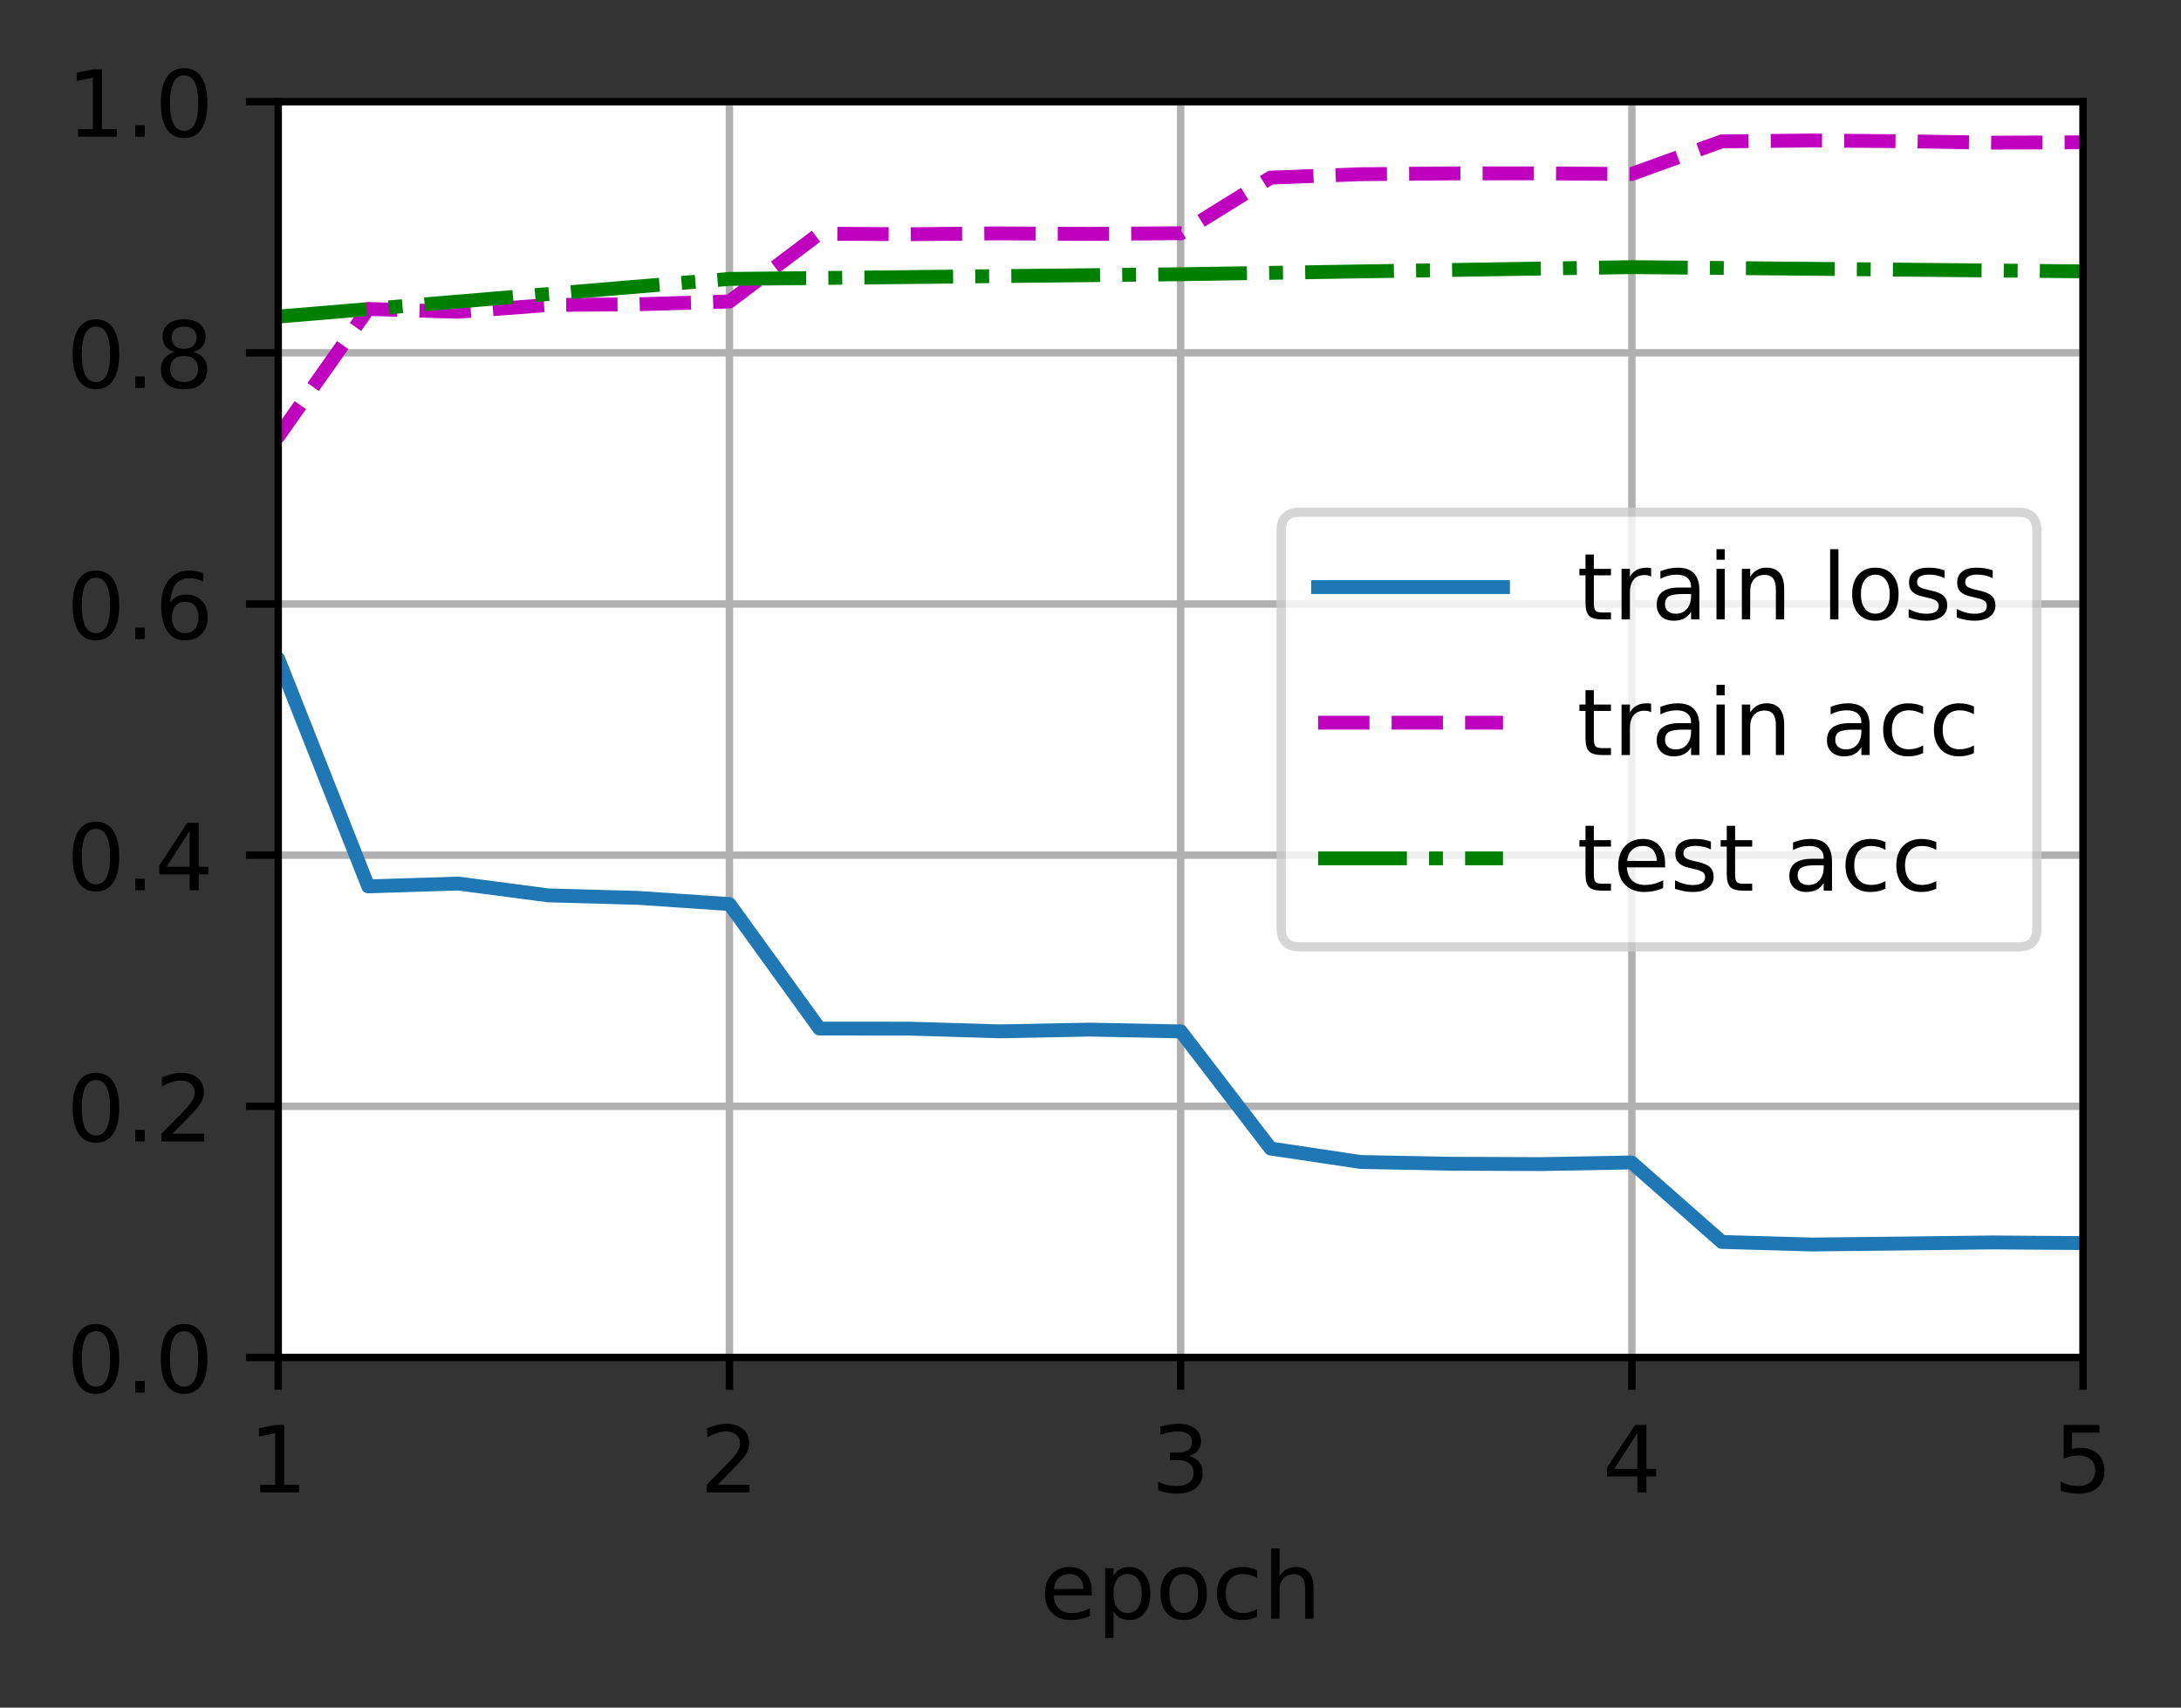 <?xml version="1.0" encoding="UTF-8"?>
<svg xmlns="http://www.w3.org/2000/svg" xmlns:xlink="http://www.w3.org/1999/xlink" width="295pt" height="231pt" viewBox="0 0 295 231" version="1.1">
<rect x="0" y="0" width="295" height="231" fill="#333333" stroke="none"/>
<defs>
<clipPath id="clip1">
  <path d="M 37.629 13.75 L 39 13.75 L 39 183.625 L 37.629 183.625 Z M 37.629 13.75 "/>
</clipPath>
<clipPath id="clip2">
  <path d="M 97 13.75 L 100 13.75 L 100 183.625 L 97 183.625 Z M 97 13.75 "/>
</clipPath>
<clipPath id="clip3">
  <path d="M 158 13.75 L 161 13.75 L 161 183.625 L 158 183.625 Z M 158 13.75 "/>
</clipPath>
<clipPath id="clip4">
  <path d="M 220 13.75 L 222 13.75 L 222 183.625 L 220 183.625 Z M 220 13.75 "/>
</clipPath>
<clipPath id="clip5">
  <path d="M 281 13.75 L 281.754 13.75 L 281.754 183.625 L 281 183.625 Z M 281 13.75 "/>
</clipPath>
<clipPath id="clip6">
  <path d="M 37.629 182 L 281.754 182 L 281.754 183.625 L 37.629 183.625 Z M 37.629 182 "/>
</clipPath>
<clipPath id="clip7">
  <path d="M 37.629 148 L 281.754 148 L 281.754 151 L 37.629 151 Z M 37.629 148 "/>
</clipPath>
<clipPath id="clip8">
  <path d="M 37.629 114 L 281.754 114 L 281.754 117 L 37.629 117 Z M 37.629 114 "/>
</clipPath>
<clipPath id="clip9">
  <path d="M 37.629 80 L 281.754 80 L 281.754 83 L 37.629 83 Z M 37.629 80 "/>
</clipPath>
<clipPath id="clip10">
  <path d="M 37.629 47 L 281.754 47 L 281.754 49 L 37.629 49 Z M 37.629 47 "/>
</clipPath>
<clipPath id="clip11">
  <path d="M 37.629 13.75 L 281.754 13.75 L 281.754 15 L 37.629 15 Z M 37.629 13.75 "/>
</clipPath>
<clipPath id="clip12">
  <path d="M 37.629 60 L 281.754 60 L 281.754 170 L 37.629 170 Z M 37.629 60 "/>
</clipPath>
<clipPath id="clip13">
  <path d="M 37.629 18 L 281.754 18 L 281.754 74 L 37.629 74 Z M 37.629 18 "/>
</clipPath>
<clipPath id="clip14">
  <path d="M 37.629 35 L 281.754 35 L 281.754 44 L 37.629 44 Z M 37.629 35 "/>
</clipPath>
<filter id="alpha" filterUnits="objectBoundingBox" x="0%" y="0%" width="100%" height="100%">
  <feColorMatrix type="matrix" in="SourceGraphic" values="0 0 0 0 1 0 0 0 0 1 0 0 0 0 1 0 0 0 1 0"/>
</filter>
<mask id="mask0">
  <g filter="url(#alpha)">
<rect x="0" y="0" width="295" height="231" style="fill:rgb(0%,0%,0%);fill-opacity:0.8;stroke:none;"/>
  </g>
</mask>
<clipPath id="clip15">
  <rect width="295" height="231"/>
</clipPath>
<g id="surface6" clip-path="url(#clip15)">
<path style="fill-rule:nonzero;fill:rgb(100%,100%,100%);fill-opacity:1;stroke-width:1;stroke-linecap:butt;stroke-linejoin:miter;stroke:rgb(80%,80%,80%);stroke-opacity:1;stroke-miterlimit:4;" d="M 140.634 102.466 L 218.403 102.466 C 219.738 102.466 220.403 101.8 220.403 100.466 L 220.403 57.431 C 220.403 56.1 219.738 55.431 218.403 55.431 L 140.634 55.431 C 139.3 55.431 138.634 56.1 138.634 57.431 L 138.634 100.466 C 138.634 101.8 139.3 102.466 140.634 102.466 Z M 140.634 102.466 " transform="matrix(1.25,0,0,1.25,0,0)"/>
</g>
</defs>
<g id="surface1">
<path style=" stroke:none;fill-rule:nonzero;fill:rgb(100%,100%,100%);fill-opacity:1;" d="M 37.629 183.625 L 281.754 183.625 L 281.754 13.75 L 37.629 13.75 Z M 37.629 183.625 "/>
<g clip-path="url(#clip1)" clip-rule="nonzero">
<path style="fill:none;stroke-width:0.8;stroke-linecap:square;stroke-linejoin:round;stroke:rgb(69.02%,69.02%,69.02%);stroke-opacity:1;stroke-miterlimit:4;" d="M 30.103 146.9 L 30.103 11 " transform="matrix(1.25,0,0,1.25,0,0)"/>
</g>
<path style="fill:none;stroke-width:0.8;stroke-linecap:butt;stroke-linejoin:round;stroke:rgb(0%,0%,0%);stroke-opacity:1;stroke-miterlimit:4;" d="M 0 0.001 L 0 3.501 " transform="matrix(1.25,0,0,1.25,37.629,183.624)"/>
<path style=" stroke:none;fill-rule:nonzero;fill:rgb(0%,0%,0%);fill-opacity:1;" d="M 35.203 200.836 L 37.219 200.836 L 37.219 193.883 L 35.023 194.32 L 35.023 193.199 L 37.203 192.758 L 38.438 192.758 L 38.438 200.836 L 40.453 200.836 L 40.453 201.871 L 35.203 201.871 Z M 35.203 200.836 "/>
<g clip-path="url(#clip2)" clip-rule="nonzero">
<path style="fill:none;stroke-width:0.8;stroke-linecap:square;stroke-linejoin:round;stroke:rgb(69.02%,69.02%,69.02%);stroke-opacity:1;stroke-miterlimit:4;" d="M 78.928 146.9 L 78.928 11 " transform="matrix(1.25,0,0,1.25,0,0)"/>
</g>
<path style="fill:none;stroke-width:0.8;stroke-linecap:butt;stroke-linejoin:round;stroke:rgb(0%,0%,0%);stroke-opacity:1;stroke-miterlimit:4;" d="M 0 0.001 L 0 3.501 " transform="matrix(1.25,0,0,1.25,98.66,183.624)"/>
<path style=" stroke:none;fill-rule:nonzero;fill:rgb(0%,0%,0%);fill-opacity:1;" d="M 97.082 200.836 L 101.383 200.836 L 101.383 201.871 L 95.602 201.871 L 95.602 200.836 C 96.066 200.352 96.703 199.699 97.512 198.887 C 98.32 198.07 98.828 197.543 99.035 197.305 C 99.43 196.863 99.703 196.488 99.859 196.18 C 100.02 195.875 100.098 195.57 100.098 195.273 C 100.098 194.789 99.93 194.395 99.586 194.09 C 99.25 193.785 98.805 193.633 98.258 193.633 C 97.875 193.633 97.465 193.699 97.035 193.832 C 96.605 193.969 96.148 194.172 95.66 194.445 L 95.66 193.199 C 96.156 193 96.621 192.848 97.051 192.746 C 97.484 192.645 97.879 192.594 98.234 192.594 C 99.18 192.594 99.934 192.832 100.492 193.305 C 101.055 193.773 101.336 194.406 101.336 195.195 C 101.336 195.57 101.266 195.926 101.125 196.262 C 100.984 196.594 100.73 196.992 100.359 197.445 C 100.258 197.566 99.934 197.906 99.391 198.469 C 98.844 199.035 98.074 199.82 97.082 200.836 Z M 97.082 200.836 "/>
<g clip-path="url(#clip3)" clip-rule="nonzero">
<path style="fill:none;stroke-width:0.8;stroke-linecap:square;stroke-linejoin:round;stroke:rgb(69.02%,69.02%,69.02%);stroke-opacity:1;stroke-miterlimit:4;" d="M 127.753 146.9 L 127.753 11 " transform="matrix(1.25,0,0,1.25,0,0)"/>
</g>
<path style="fill:none;stroke-width:0.8;stroke-linecap:butt;stroke-linejoin:round;stroke:rgb(0%,0%,0%);stroke-opacity:1;stroke-miterlimit:4;" d="M 0 0.001 L 0 3.501 " transform="matrix(1.25,0,0,1.25,159.691,183.624)"/>
<path style=" stroke:none;fill-rule:nonzero;fill:rgb(0%,0%,0%);fill-opacity:1;" d="M 160.789 196.957 C 161.375 197.086 161.836 197.348 162.168 197.746 C 162.5 198.145 162.664 198.637 162.664 199.223 C 162.664 200.121 162.355 200.816 161.738 201.312 C 161.121 201.805 160.242 202.051 159.102 202.051 C 158.719 202.051 158.328 202.012 157.922 201.938 C 157.516 201.859 157.098 201.746 156.668 201.598 L 156.668 200.406 C 157.008 200.605 157.383 200.758 157.789 200.859 C 158.195 200.961 158.621 201.012 159.066 201.012 C 159.84 201.012 160.426 200.859 160.832 200.555 C 161.238 200.25 161.438 199.805 161.438 199.223 C 161.438 198.688 161.25 198.266 160.875 197.965 C 160.5 197.66 159.977 197.508 159.305 197.508 L 158.242 197.508 L 158.242 196.496 L 159.352 196.496 C 159.961 196.496 160.422 196.375 160.742 196.133 C 161.066 195.891 161.227 195.539 161.227 195.086 C 161.227 194.617 161.062 194.258 160.727 194.008 C 160.398 193.758 159.922 193.633 159.305 193.633 C 158.965 193.633 158.602 193.668 158.219 193.742 C 157.828 193.816 157.406 193.93 156.941 194.082 L 156.941 192.984 C 157.41 192.855 157.848 192.758 158.258 192.691 C 158.668 192.629 159.051 192.594 159.414 192.594 C 160.352 192.594 161.09 192.809 161.633 193.234 C 162.18 193.656 162.453 194.23 162.453 194.957 C 162.453 195.461 162.309 195.887 162.02 196.234 C 161.73 196.582 161.32 196.824 160.789 196.957 Z M 160.789 196.957 "/>
<g clip-path="url(#clip4)" clip-rule="nonzero">
<path style="fill:none;stroke-width:0.8;stroke-linecap:square;stroke-linejoin:round;stroke:rgb(69.02%,69.02%,69.02%);stroke-opacity:1;stroke-miterlimit:4;" d="M 176.578 146.9 L 176.578 11 " transform="matrix(1.25,0,0,1.25,0,0)"/>
</g>
<path style="fill:none;stroke-width:0.8;stroke-linecap:butt;stroke-linejoin:round;stroke:rgb(0%,0%,0%);stroke-opacity:1;stroke-miterlimit:4;" d="M 0 0.001 L 0 3.501 " transform="matrix(1.25,0,0,1.25,220.723,183.624)"/>
<path style=" stroke:none;fill-rule:nonzero;fill:rgb(0%,0%,0%);fill-opacity:1;" d="M 221.469 193.832 L 218.359 198.699 L 221.469 198.699 Z M 221.148 192.758 L 222.695 192.758 L 222.695 198.699 L 224 198.699 L 224 199.723 L 222.695 199.723 L 222.695 201.871 L 221.469 201.871 L 221.469 199.723 L 217.359 199.723 L 217.359 198.535 Z M 221.148 192.758 "/>
<g clip-path="url(#clip5)" clip-rule="nonzero">
<path style="fill:none;stroke-width:0.8;stroke-linecap:square;stroke-linejoin:round;stroke:rgb(69.02%,69.02%,69.02%);stroke-opacity:1;stroke-miterlimit:4;" d="M 225.403 146.9 L 225.403 11 " transform="matrix(1.25,0,0,1.25,0,0)"/>
</g>
<path style="fill:none;stroke-width:0.8;stroke-linecap:butt;stroke-linejoin:round;stroke:rgb(0%,0%,0%);stroke-opacity:1;stroke-miterlimit:4;" d="M 0 0.001 L 0 3.501 " transform="matrix(1.25,0,0,1.25,281.754,183.624)"/>
<path style=" stroke:none;fill-rule:nonzero;fill:rgb(0%,0%,0%);fill-opacity:1;" d="M 279.125 192.758 L 283.969 192.758 L 283.969 193.797 L 280.258 193.797 L 280.258 196.031 C 280.434 195.969 280.613 195.922 280.789 195.895 C 280.969 195.863 281.148 195.848 281.328 195.848 C 282.348 195.848 283.152 196.129 283.746 196.684 C 284.34 197.242 284.641 197.996 284.641 198.949 C 284.641 199.93 284.332 200.691 283.723 201.234 C 283.113 201.777 282.25 202.051 281.141 202.051 C 280.758 202.051 280.367 202.016 279.969 201.953 C 279.574 201.887 279.164 201.789 278.742 201.66 L 278.742 200.418 C 279.109 200.617 279.484 200.766 279.875 200.863 C 280.266 200.961 280.68 201.012 281.117 201.012 C 281.82 201.012 282.375 200.824 282.789 200.457 C 283.199 200.086 283.406 199.582 283.406 198.949 C 283.406 198.312 283.199 197.812 282.789 197.441 C 282.375 197.07 281.82 196.887 281.117 196.887 C 280.785 196.887 280.457 196.922 280.129 196.996 C 279.801 197.066 279.469 197.184 279.125 197.336 Z M 279.125 192.758 "/>
<path style=" stroke:none;fill-rule:nonzero;fill:rgb(0%,0%,0%);fill-opacity:1;" d="M 147.68 215.27 L 147.68 215.82 L 142.516 215.82 C 142.566 216.594 142.801 217.184 143.219 217.586 C 143.633 217.992 144.215 218.195 144.961 218.195 C 145.391 218.195 145.809 218.141 146.211 218.035 C 146.617 217.93 147.02 217.773 147.422 217.559 L 147.422 218.621 C 147.016 218.793 146.602 218.922 146.18 219.012 C 145.758 219.102 145.328 219.148 144.891 219.148 C 143.801 219.148 142.938 218.832 142.301 218.195 C 141.664 217.562 141.344 216.703 141.344 215.617 C 141.344 214.5 141.648 213.613 142.25 212.957 C 142.855 212.297 143.672 211.969 144.695 211.969 C 145.617 211.969 146.344 212.266 146.879 212.859 C 147.414 213.449 147.68 214.254 147.68 215.27 Z M 146.559 214.941 C 146.551 214.328 146.379 213.836 146.043 213.473 C 145.707 213.105 145.262 212.922 144.711 212.922 C 144.082 212.922 143.582 213.098 143.203 213.453 C 142.828 213.805 142.613 214.305 142.555 214.949 Z M 146.559 214.941 "/>
<path style=" stroke:none;fill-rule:nonzero;fill:rgb(0%,0%,0%);fill-opacity:1;" d="M 150.609 217.945 L 150.609 221.57 L 149.48 221.57 L 149.48 212.133 L 150.609 212.133 L 150.609 213.172 C 150.848 212.766 151.145 212.465 151.504 212.266 C 151.867 212.07 152.297 211.969 152.797 211.969 C 153.625 211.969 154.301 212.301 154.82 212.957 C 155.34 213.617 155.598 214.484 155.598 215.559 C 155.598 216.633 155.34 217.5 154.82 218.16 C 154.301 218.816 153.625 219.148 152.797 219.148 C 152.297 219.148 151.867 219.047 151.504 218.852 C 151.145 218.652 150.848 218.352 150.609 217.945 Z M 154.434 215.559 C 154.434 214.73 154.262 214.086 153.922 213.613 C 153.582 213.145 153.117 212.91 152.523 212.91 C 151.926 212.91 151.461 213.145 151.121 213.613 C 150.781 214.086 150.609 214.73 150.609 215.559 C 150.609 216.383 150.781 217.031 151.121 217.5 C 151.461 217.973 151.926 218.207 152.523 218.207 C 153.117 218.207 153.582 217.973 153.922 217.5 C 154.262 217.031 154.434 216.383 154.434 215.559 Z M 154.434 215.559 "/>
<path style=" stroke:none;fill-rule:nonzero;fill:rgb(0%,0%,0%);fill-opacity:1;" d="M 160.109 212.922 C 159.508 212.922 159.031 213.156 158.68 213.625 C 158.328 214.098 158.156 214.738 158.156 215.559 C 158.156 216.375 158.328 217.02 158.676 217.488 C 159.023 217.961 159.5 218.195 160.109 218.195 C 160.707 218.195 161.18 217.957 161.531 217.488 C 161.879 217.016 162.055 216.371 162.055 215.559 C 162.055 214.746 161.879 214.105 161.531 213.633 C 161.18 213.156 160.707 212.922 160.109 212.922 Z M 160.109 211.969 C 161.086 211.969 161.852 212.289 162.406 212.922 C 162.969 213.559 163.246 214.434 163.246 215.559 C 163.246 216.676 162.969 217.555 162.406 218.191 C 161.852 218.828 161.086 219.148 160.109 219.148 C 159.125 219.148 158.359 218.828 157.805 218.191 C 157.25 217.555 156.969 216.676 156.969 215.559 C 156.969 214.434 157.25 213.559 157.805 212.922 C 158.359 212.289 159.125 211.969 160.109 211.969 Z M 160.109 211.969 "/>
<path style=" stroke:none;fill-rule:nonzero;fill:rgb(0%,0%,0%);fill-opacity:1;" d="M 170.027 212.395 L 170.027 213.445 C 169.707 213.27 169.391 213.141 169.07 213.051 C 168.754 212.965 168.43 212.922 168.105 212.922 C 167.375 212.922 166.809 213.152 166.406 213.613 C 166.004 214.074 165.801 214.723 165.801 215.559 C 165.801 216.391 166.004 217.039 166.406 217.504 C 166.809 217.965 167.375 218.195 168.105 218.195 C 168.43 218.195 168.754 218.152 169.07 218.062 C 169.391 217.977 169.707 217.844 170.027 217.668 L 170.027 218.707 C 169.711 218.855 169.387 218.965 169.051 219.035 C 168.719 219.109 168.359 219.148 167.98 219.148 C 166.953 219.148 166.133 218.824 165.527 218.176 C 164.922 217.531 164.617 216.656 164.617 215.559 C 164.617 214.441 164.926 213.566 165.535 212.93 C 166.148 212.289 166.988 211.969 168.055 211.969 C 168.402 211.969 168.738 212.004 169.066 212.078 C 169.398 212.148 169.715 212.254 170.027 212.395 Z M 170.027 212.395 "/>
<path style=" stroke:none;fill-rule:nonzero;fill:rgb(0%,0%,0%);fill-opacity:1;" d="M 177.664 214.844 L 177.664 218.969 L 176.539 218.969 L 176.539 214.879 C 176.539 214.234 176.414 213.75 176.16 213.43 C 175.91 213.105 175.531 212.945 175.027 212.945 C 174.418 212.945 173.941 213.141 173.59 213.527 C 173.242 213.91 173.066 214.438 173.066 215.105 L 173.066 218.969 L 171.938 218.969 L 171.938 209.473 L 173.066 209.473 L 173.066 213.195 C 173.336 212.785 173.652 212.477 174.016 212.273 C 174.379 212.07 174.801 211.969 175.277 211.969 C 176.062 211.969 176.656 212.211 177.059 212.699 C 177.461 213.184 177.664 213.898 177.664 214.844 Z M 177.664 214.844 "/>
<g clip-path="url(#clip6)" clip-rule="nonzero">
<path style="fill:none;stroke-width:0.8;stroke-linecap:square;stroke-linejoin:round;stroke:rgb(69.02%,69.02%,69.02%);stroke-opacity:1;stroke-miterlimit:4;" d="M 30.103 146.9 L 225.403 146.9 " transform="matrix(1.25,0,0,1.25,0,0)"/>
</g>
<path style="fill:none;stroke-width:0.8;stroke-linecap:butt;stroke-linejoin:round;stroke:rgb(0%,0%,0%);stroke-opacity:1;stroke-miterlimit:4;" d="M 0 0.001 L -3.5 0.001 " transform="matrix(1.25,0,0,1.25,37.629,183.624)"/>
<path style=" stroke:none;fill-rule:nonzero;fill:rgb(0%,0%,0%);fill-opacity:1;" d="M 12.973 180.07 C 12.34 180.07 11.859 180.383 11.539 181.008 C 11.223 181.633 11.062 182.57 11.062 183.824 C 11.062 185.074 11.223 186.012 11.539 186.637 C 11.859 187.262 12.34 187.574 12.973 187.574 C 13.613 187.574 14.09 187.262 14.41 186.637 C 14.73 186.012 14.891 185.074 14.891 183.824 C 14.891 182.57 14.73 181.633 14.41 181.008 C 14.09 180.383 13.613 180.07 12.973 180.07 Z M 12.973 179.094 C 13.996 179.094 14.773 179.5 15.312 180.309 C 15.852 181.117 16.125 182.289 16.125 183.824 C 16.125 185.359 15.852 186.531 15.312 187.34 C 14.773 188.148 13.996 188.551 12.973 188.551 C 11.953 188.551 11.172 188.148 10.633 187.34 C 10.094 186.531 9.824 185.359 9.824 183.824 C 9.824 182.289 10.094 181.117 10.633 180.309 C 11.172 179.5 11.953 179.094 12.973 179.094 Z M 12.973 179.094 "/>
<path style=" stroke:none;fill-rule:nonzero;fill:rgb(0%,0%,0%);fill-opacity:1;" d="M 18.289 186.82 L 19.578 186.82 L 19.578 188.371 L 18.289 188.371 Z M 18.289 186.82 "/>
<path style=" stroke:none;fill-rule:nonzero;fill:rgb(0%,0%,0%);fill-opacity:1;" d="M 24.898 180.07 C 24.266 180.07 23.789 180.383 23.469 181.008 C 23.148 181.633 22.988 182.57 22.988 183.824 C 22.988 185.074 23.148 186.012 23.469 186.637 C 23.789 187.262 24.266 187.574 24.898 187.574 C 25.539 187.574 26.016 187.262 26.336 186.637 C 26.656 186.012 26.816 185.074 26.816 183.824 C 26.816 182.57 26.656 181.633 26.336 181.008 C 26.016 180.383 25.539 180.07 24.898 180.07 Z M 24.898 179.094 C 25.922 179.094 26.703 179.5 27.242 180.309 C 27.781 181.117 28.051 182.289 28.051 183.824 C 28.051 185.359 27.781 186.531 27.242 187.34 C 26.703 188.148 25.922 188.551 24.898 188.551 C 23.879 188.551 23.098 188.148 22.559 187.34 C 22.02 186.531 21.75 185.359 21.75 183.824 C 21.75 182.289 22.02 181.117 22.559 180.309 C 23.098 179.5 23.879 179.094 24.898 179.094 Z M 24.898 179.094 "/>
<g clip-path="url(#clip7)" clip-rule="nonzero">
<path style="fill:none;stroke-width:0.8;stroke-linecap:square;stroke-linejoin:round;stroke:rgb(69.02%,69.02%,69.02%);stroke-opacity:1;stroke-miterlimit:4;" d="M 30.103 119.719 L 225.403 119.719 " transform="matrix(1.25,0,0,1.25,0,0)"/>
</g>
<path style="fill:none;stroke-width:0.8;stroke-linecap:butt;stroke-linejoin:round;stroke:rgb(0%,0%,0%);stroke-opacity:1;stroke-miterlimit:4;" d="M 0 -0 L -3.5 -0 " transform="matrix(1.25,0,0,1.25,37.629,149.649)"/>
<path style=" stroke:none;fill-rule:nonzero;fill:rgb(0%,0%,0%);fill-opacity:1;" d="M 12.973 146.098 C 12.34 146.098 11.859 146.41 11.539 147.035 C 11.223 147.66 11.062 148.598 11.062 149.852 C 11.062 151.102 11.223 152.035 11.539 152.66 C 11.859 153.285 12.34 153.598 12.973 153.598 C 13.613 153.598 14.09 153.285 14.41 152.66 C 14.73 152.035 14.891 151.102 14.891 149.852 C 14.891 148.598 14.73 147.66 14.41 147.035 C 14.09 146.41 13.613 146.098 12.973 146.098 Z M 12.973 145.121 C 13.996 145.121 14.773 145.523 15.312 146.332 C 15.852 147.141 16.125 148.312 16.125 149.852 C 16.125 151.387 15.852 152.555 15.312 153.363 C 14.773 154.172 13.996 154.574 12.973 154.574 C 11.953 154.574 11.172 154.172 10.633 153.363 C 10.094 152.555 9.824 151.387 9.824 149.852 C 9.824 148.312 10.094 147.141 10.633 146.332 C 11.172 145.523 11.953 145.121 12.973 145.121 Z M 12.973 145.121 "/>
<path style=" stroke:none;fill-rule:nonzero;fill:rgb(0%,0%,0%);fill-opacity:1;" d="M 18.289 152.848 L 19.578 152.848 L 19.578 154.398 L 18.289 154.398 Z M 18.289 152.848 "/>
<path style=" stroke:none;fill-rule:nonzero;fill:rgb(0%,0%,0%);fill-opacity:1;" d="M 23.324 153.359 L 27.629 153.359 L 27.629 154.398 L 21.844 154.398 L 21.844 153.359 C 22.309 152.875 22.945 152.227 23.754 151.41 C 24.562 150.594 25.07 150.07 25.277 149.832 C 25.672 149.391 25.949 149.016 26.105 148.707 C 26.262 148.398 26.34 148.098 26.34 147.801 C 26.34 147.316 26.172 146.922 25.832 146.617 C 25.492 146.312 25.047 146.156 24.504 146.156 C 24.117 146.156 23.707 146.227 23.277 146.359 C 22.848 146.492 22.391 146.695 21.902 146.969 L 21.902 145.723 C 22.398 145.523 22.863 145.375 23.293 145.273 C 23.727 145.172 24.121 145.121 24.48 145.121 C 25.422 145.121 26.176 145.355 26.738 145.828 C 27.297 146.301 27.578 146.93 27.578 147.719 C 27.578 148.094 27.508 148.449 27.367 148.785 C 27.227 149.121 26.973 149.516 26.602 149.973 C 26.5 150.09 26.176 150.434 25.633 150.996 C 25.086 151.559 24.316 152.348 23.324 153.359 Z M 23.324 153.359 "/>
<g clip-path="url(#clip8)" clip-rule="nonzero">
<path style="fill:none;stroke-width:0.8;stroke-linecap:square;stroke-linejoin:round;stroke:rgb(69.02%,69.02%,69.02%);stroke-opacity:1;stroke-miterlimit:4;" d="M 30.103 92.541 L 225.403 92.541 " transform="matrix(1.25,0,0,1.25,0,0)"/>
</g>
<path style="fill:none;stroke-width:0.8;stroke-linecap:butt;stroke-linejoin:round;stroke:rgb(0%,0%,0%);stroke-opacity:1;stroke-miterlimit:4;" d="M 0 0.001 L -3.5 0.001 " transform="matrix(1.25,0,0,1.25,37.629,115.674)"/>
<path style=" stroke:none;fill-rule:nonzero;fill:rgb(0%,0%,0%);fill-opacity:1;" d="M 12.973 112.121 C 12.34 112.121 11.859 112.434 11.539 113.059 C 11.223 113.684 11.062 114.621 11.062 115.875 C 11.062 117.125 11.223 118.062 11.539 118.688 C 11.859 119.312 12.34 119.625 12.973 119.625 C 13.613 119.625 14.09 119.312 14.41 118.688 C 14.73 118.062 14.891 117.125 14.891 115.875 C 14.891 114.621 14.73 113.684 14.41 113.059 C 14.09 112.434 13.613 112.121 12.973 112.121 Z M 12.973 111.145 C 13.996 111.145 14.773 111.551 15.312 112.359 C 15.852 113.164 16.125 114.34 16.125 115.875 C 16.125 117.41 15.852 118.582 15.312 119.391 C 14.773 120.195 13.996 120.602 12.973 120.602 C 11.953 120.602 11.172 120.195 10.633 119.391 C 10.094 118.582 9.824 117.41 9.824 115.875 C 9.824 114.34 10.094 113.164 10.633 112.359 C 11.172 111.551 11.953 111.145 12.973 111.145 Z M 12.973 111.145 "/>
<path style=" stroke:none;fill-rule:nonzero;fill:rgb(0%,0%,0%);fill-opacity:1;" d="M 18.289 118.871 L 19.578 118.871 L 19.578 120.422 L 18.289 120.422 Z M 18.289 118.871 "/>
<path style=" stroke:none;fill-rule:nonzero;fill:rgb(0%,0%,0%);fill-opacity:1;" d="M 25.652 112.383 L 22.539 117.25 L 25.652 117.25 Z M 25.328 111.309 L 26.879 111.309 L 26.879 117.25 L 28.18 117.25 L 28.18 118.273 L 26.879 118.273 L 26.879 120.422 L 25.652 120.422 L 25.652 118.273 L 21.539 118.273 L 21.539 117.086 Z M 25.328 111.309 "/>
<g clip-path="url(#clip9)" clip-rule="nonzero">
<path style="fill:none;stroke-width:0.8;stroke-linecap:square;stroke-linejoin:round;stroke:rgb(69.02%,69.02%,69.02%);stroke-opacity:1;stroke-miterlimit:4;" d="M 30.103 65.359 L 225.403 65.359 " transform="matrix(1.25,0,0,1.25,0,0)"/>
</g>
<path style="fill:none;stroke-width:0.8;stroke-linecap:butt;stroke-linejoin:round;stroke:rgb(0%,0%,0%);stroke-opacity:1;stroke-miterlimit:4;" d="M 0 0 L -3.5 0 " transform="matrix(1.25,0,0,1.25,37.629,81.699)"/>
<path style=" stroke:none;fill-rule:nonzero;fill:rgb(0%,0%,0%);fill-opacity:1;" d="M 12.973 78.148 C 12.34 78.148 11.859 78.461 11.539 79.086 C 11.223 79.707 11.062 80.648 11.062 81.902 C 11.062 83.148 11.223 84.086 11.539 84.711 C 11.859 85.336 12.34 85.648 12.973 85.648 C 13.613 85.648 14.09 85.336 14.41 84.711 C 14.73 84.086 14.891 83.148 14.891 81.902 C 14.891 80.648 14.73 79.707 14.41 79.086 C 14.09 78.461 13.613 78.148 12.973 78.148 Z M 12.973 77.172 C 13.996 77.172 14.773 77.574 15.312 78.383 C 15.852 79.191 16.125 80.363 16.125 81.902 C 16.125 83.434 15.852 84.605 15.312 85.414 C 14.773 86.223 13.996 86.625 12.973 86.625 C 11.953 86.625 11.172 86.223 10.633 85.414 C 10.094 84.605 9.824 83.434 9.824 81.902 C 9.824 80.363 10.094 79.191 10.633 78.383 C 11.172 77.574 11.953 77.172 12.973 77.172 Z M 12.973 77.172 "/>
<path style=" stroke:none;fill-rule:nonzero;fill:rgb(0%,0%,0%);fill-opacity:1;" d="M 18.289 84.898 L 19.578 84.898 L 19.578 86.449 L 18.289 86.449 Z M 18.289 84.898 "/>
<path style=" stroke:none;fill-rule:nonzero;fill:rgb(0%,0%,0%);fill-opacity:1;" d="M 25.055 81.402 C 24.5 81.402 24.062 81.59 23.738 81.969 C 23.414 82.348 23.254 82.867 23.254 83.523 C 23.254 84.18 23.414 84.699 23.738 85.078 C 24.062 85.461 24.5 85.648 25.055 85.648 C 25.605 85.648 26.043 85.461 26.367 85.078 C 26.691 84.699 26.852 84.18 26.852 83.523 C 26.852 82.867 26.691 82.348 26.367 81.969 C 26.043 81.59 25.605 81.402 25.055 81.402 Z M 27.5 77.535 L 27.5 78.66 C 27.191 78.512 26.879 78.402 26.562 78.324 C 26.246 78.246 25.934 78.207 25.625 78.207 C 24.812 78.207 24.191 78.484 23.762 79.031 C 23.332 79.582 23.086 80.41 23.027 81.523 C 23.266 81.168 23.566 80.898 23.93 80.707 C 24.293 80.52 24.691 80.426 25.125 80.426 C 26.039 80.426 26.766 80.703 27.297 81.258 C 27.828 81.812 28.094 82.57 28.094 83.523 C 28.094 84.461 27.816 85.211 27.262 85.777 C 26.707 86.344 25.973 86.625 25.055 86.625 C 24 86.625 23.191 86.223 22.637 85.414 C 22.078 84.605 21.801 83.434 21.801 81.902 C 21.801 80.461 22.141 79.312 22.824 78.457 C 23.508 77.598 24.426 77.172 25.578 77.172 C 25.887 77.172 26.199 77.203 26.516 77.262 C 26.828 77.324 27.156 77.414 27.5 77.535 Z M 27.5 77.535 "/>
<g clip-path="url(#clip10)" clip-rule="nonzero">
<path style="fill:none;stroke-width:0.8;stroke-linecap:square;stroke-linejoin:round;stroke:rgb(69.02%,69.02%,69.02%);stroke-opacity:1;stroke-miterlimit:4;" d="M 30.103 38.178 L 225.403 38.178 " transform="matrix(1.25,0,0,1.25,0,0)"/>
</g>
<path style="fill:none;stroke-width:0.8;stroke-linecap:butt;stroke-linejoin:round;stroke:rgb(0%,0%,0%);stroke-opacity:1;stroke-miterlimit:4;" d="M 0 -0.001 L -3.5 -0.001 " transform="matrix(1.25,0,0,1.25,37.629,47.724)"/>
<path style=" stroke:none;fill-rule:nonzero;fill:rgb(0%,0%,0%);fill-opacity:1;" d="M 12.973 44.172 C 12.34 44.172 11.859 44.484 11.539 45.109 C 11.223 45.734 11.062 46.672 11.062 47.926 C 11.062 49.176 11.223 50.113 11.539 50.738 C 11.859 51.363 12.34 51.676 12.973 51.676 C 13.613 51.676 14.09 51.363 14.41 50.738 C 14.73 50.113 14.891 49.176 14.891 47.926 C 14.891 46.672 14.73 45.734 14.41 45.109 C 14.09 44.484 13.613 44.172 12.973 44.172 Z M 12.973 43.195 C 13.996 43.195 14.773 43.602 15.312 44.41 C 15.852 45.215 16.125 46.387 16.125 47.926 C 16.125 49.461 15.852 50.633 15.312 51.441 C 14.773 52.246 13.996 52.652 12.973 52.652 C 11.953 52.652 11.172 52.246 10.633 51.441 C 10.094 50.633 9.824 49.461 9.824 47.926 C 9.824 46.387 10.094 45.215 10.633 44.41 C 11.172 43.602 11.953 43.195 12.973 43.195 Z M 12.973 43.195 "/>
<path style=" stroke:none;fill-rule:nonzero;fill:rgb(0%,0%,0%);fill-opacity:1;" d="M 18.289 50.922 L 19.578 50.922 L 19.578 52.473 L 18.289 52.473 Z M 18.289 50.922 "/>
<path style=" stroke:none;fill-rule:nonzero;fill:rgb(0%,0%,0%);fill-opacity:1;" d="M 24.898 48.145 C 24.312 48.145 23.852 48.301 23.516 48.617 C 23.18 48.93 23.016 49.359 23.016 49.91 C 23.016 50.457 23.18 50.891 23.516 51.203 C 23.852 51.516 24.312 51.676 24.898 51.676 C 25.484 51.676 25.945 51.516 26.285 51.203 C 26.621 50.887 26.793 50.453 26.793 49.91 C 26.793 49.359 26.625 48.93 26.289 48.617 C 25.953 48.301 25.488 48.145 24.898 48.145 Z M 23.668 47.621 C 23.137 47.492 22.727 47.246 22.43 46.883 C 22.137 46.52 21.988 46.078 21.988 45.559 C 21.988 44.828 22.246 44.254 22.766 43.832 C 23.285 43.406 23.996 43.195 24.898 43.195 C 25.805 43.195 26.52 43.406 27.035 43.832 C 27.551 44.254 27.812 44.828 27.812 45.559 C 27.812 46.078 27.664 46.52 27.367 46.883 C 27.074 47.246 26.664 47.492 26.141 47.621 C 26.734 47.758 27.195 48.031 27.527 48.434 C 27.859 48.836 28.023 49.328 28.023 49.91 C 28.023 50.793 27.754 51.473 27.215 51.945 C 26.676 52.414 25.902 52.652 24.898 52.652 C 23.895 52.652 23.121 52.414 22.582 51.945 C 22.043 51.473 21.773 50.793 21.773 49.91 C 21.773 49.328 21.941 48.836 22.273 48.434 C 22.609 48.031 23.074 47.758 23.668 47.621 Z M 23.215 45.676 C 23.215 46.145 23.363 46.512 23.656 46.777 C 23.953 47.043 24.367 47.176 24.898 47.176 C 25.43 47.176 25.844 47.043 26.141 46.777 C 26.441 46.512 26.59 46.145 26.59 45.676 C 26.59 45.203 26.441 44.832 26.141 44.57 C 25.844 44.305 25.43 44.172 24.898 44.172 C 24.367 44.172 23.953 44.305 23.656 44.57 C 23.363 44.832 23.215 45.203 23.215 45.676 Z M 23.215 45.676 "/>
<g clip-path="url(#clip11)" clip-rule="nonzero">
<path style="fill:none;stroke-width:0.8;stroke-linecap:square;stroke-linejoin:round;stroke:rgb(69.02%,69.02%,69.02%);stroke-opacity:1;stroke-miterlimit:4;" d="M 30.103 11 L 225.403 11 " transform="matrix(1.25,0,0,1.25,0,0)"/>
</g>
<path style="fill:none;stroke-width:0.8;stroke-linecap:butt;stroke-linejoin:round;stroke:rgb(0%,0%,0%);stroke-opacity:1;stroke-miterlimit:4;" d="M 0 0.001 L -3.5 0.001 " transform="matrix(1.25,0,0,1.25,37.629,13.749)"/>
<path style=" stroke:none;fill-rule:nonzero;fill:rgb(0%,0%,0%);fill-opacity:1;" d="M 10.551 17.461 L 12.562 17.461 L 12.562 10.508 L 10.375 10.945 L 10.375 9.824 L 12.555 9.383 L 13.785 9.383 L 13.785 17.461 L 15.797 17.461 L 15.797 18.496 L 10.551 18.496 Z M 10.551 17.461 "/>
<path style=" stroke:none;fill-rule:nonzero;fill:rgb(0%,0%,0%);fill-opacity:1;" d="M 18.289 16.945 L 19.578 16.945 L 19.578 18.496 L 18.289 18.496 Z M 18.289 16.945 "/>
<path style=" stroke:none;fill-rule:nonzero;fill:rgb(0%,0%,0%);fill-opacity:1;" d="M 24.898 10.195 C 24.266 10.195 23.789 10.508 23.469 11.133 C 23.148 11.758 22.988 12.695 22.988 13.949 C 22.988 15.199 23.148 16.137 23.469 16.762 C 23.789 17.387 24.266 17.699 24.898 17.699 C 25.539 17.699 26.016 17.387 26.336 16.762 C 26.656 16.137 26.816 15.199 26.816 13.949 C 26.816 12.695 26.656 11.758 26.336 11.133 C 26.016 10.508 25.539 10.195 24.898 10.195 Z M 24.898 9.219 C 25.922 9.219 26.703 9.625 27.242 10.434 C 27.781 11.242 28.051 12.414 28.051 13.949 C 28.051 15.484 27.781 16.656 27.242 17.465 C 26.703 18.273 25.922 18.676 24.898 18.676 C 23.879 18.676 23.098 18.273 22.559 17.465 C 22.02 16.656 21.75 15.484 21.75 13.949 C 21.75 12.414 22.02 11.242 22.559 10.434 C 23.098 9.625 23.879 9.219 24.898 9.219 Z M 24.898 9.219 "/>
<g clip-path="url(#clip12)" clip-rule="nonzero">
<path style="fill:none;stroke-width:1.5;stroke-linecap:square;stroke-linejoin:round;stroke:rgb(12.157%,46.667%,70.588%);stroke-opacity:1;stroke-miterlimit:4;" d="M -1 49.666 L 0.759 53.209 L 10.497 61.869 L 20.238 67.619 L 29.978 71.219 L 30.103 71.275 L 39.844 95.922 L 49.584 95.616 L 59.322 96.894 L 69.062 97.166 L 78.803 97.828 L 78.928 97.831 L 88.669 111.309 L 98.409 111.316 L 108.147 111.609 L 117.888 111.422 L 127.628 111.616 L 127.753 111.594 L 137.494 124.291 L 147.234 125.747 L 156.972 125.938 L 166.713 125.978 L 176.453 125.8 L 176.578 125.822 L 186.319 134.4 L 196.059 134.678 L 205.797 134.572 L 215.537 134.453 L 225.278 134.522 L 225.403 134.531 " transform="matrix(1.25,0,0,1.25,0,0)"/>
</g>
<g clip-path="url(#clip13)" clip-rule="nonzero">
<path style="fill:none;stroke-width:1.5;stroke-linecap:butt;stroke-linejoin:round;stroke:rgb(74.902%,0%,74.902%);stroke-opacity:1;stroke-dasharray:5.55,2.4;stroke-miterlimit:4;" d="M -1 57.969 L 0.759 56.503 L 10.497 52.188 L 20.238 49.166 L 29.978 47.281 L 30.103 47.241 L 39.844 33.431 L 49.584 33.744 L 59.322 33.006 L 69.062 32.928 L 78.803 32.631 L 78.928 32.634 L 88.669 25.291 L 98.409 25.347 L 108.147 25.256 L 117.888 25.312 L 127.628 25.238 L 127.753 25.262 L 137.494 19.222 L 147.234 18.853 L 156.972 18.766 L 166.713 18.759 L 176.453 18.834 L 176.578 18.822 L 186.319 15.3 L 196.059 15.206 L 205.797 15.281 L 215.537 15.438 L 225.278 15.4 L 225.403 15.397 " transform="matrix(1.25,0,0,1.25,0,0)"/>
</g>
<g clip-path="url(#clip14)" clip-rule="nonzero">
<path style="fill:none;stroke-width:1.5;stroke-linecap:butt;stroke-linejoin:round;stroke:rgb(0%,50.196%,0%);stroke-opacity:1;stroke-dasharray:9.6,2.4,1.5,2.4;stroke-miterlimit:4;" d="M 30.103 34.259 L 78.928 30.184 L 127.753 29.678 L 176.578 28.909 L 225.403 29.363 " transform="matrix(1.25,0,0,1.25,0,0)"/>
</g>
<path style="fill:none;stroke-width:0.8;stroke-linecap:square;stroke-linejoin:miter;stroke:rgb(0%,0%,0%);stroke-opacity:1;stroke-miterlimit:4;" d="M 30.103 146.9 L 30.103 11 " transform="matrix(1.25,0,0,1.25,0,0)"/>
<path style="fill:none;stroke-width:0.8;stroke-linecap:square;stroke-linejoin:miter;stroke:rgb(0%,0%,0%);stroke-opacity:1;stroke-miterlimit:4;" d="M 225.403 146.9 L 225.403 11 " transform="matrix(1.25,0,0,1.25,0,0)"/>
<path style="fill:none;stroke-width:0.8;stroke-linecap:square;stroke-linejoin:miter;stroke:rgb(0%,0%,0%);stroke-opacity:1;stroke-miterlimit:4;" d="M 30.103 146.9 L 225.403 146.9 " transform="matrix(1.25,0,0,1.25,0,0)"/>
<path style="fill:none;stroke-width:0.8;stroke-linecap:square;stroke-linejoin:miter;stroke:rgb(0%,0%,0%);stroke-opacity:1;stroke-miterlimit:4;" d="M 30.103 11 L 225.403 11 " transform="matrix(1.25,0,0,1.25,0,0)"/>
<use xlink:href="#surface6" mask="url(#mask0)"/>
<path style="fill:none;stroke-width:1.5;stroke-linecap:square;stroke-linejoin:round;stroke:rgb(12.157%,46.667%,70.588%);stroke-opacity:1;stroke-miterlimit:4;" d="M 142.634 63.531 L 162.634 63.531 " transform="matrix(1.25,0,0,1.25,0,0)"/>
<path style=" stroke:none;fill-rule:nonzero;fill:rgb(0%,0%,0%);fill-opacity:1;" d="M 215.582 75.012 L 215.582 76.953 L 217.895 76.953 L 217.895 77.824 L 215.582 77.824 L 215.582 81.535 C 215.582 82.094 215.656 82.453 215.812 82.609 C 215.961 82.77 216.273 82.848 216.742 82.848 L 217.895 82.848 L 217.895 83.789 L 216.742 83.789 C 215.875 83.789 215.277 83.625 214.945 83.305 C 214.617 82.98 214.453 82.391 214.453 81.535 L 214.453 77.824 L 213.629 77.824 L 213.629 76.953 L 214.453 76.953 L 214.453 75.012 Z M 215.582 75.012 "/>
<path style=" stroke:none;fill-rule:nonzero;fill:rgb(0%,0%,0%);fill-opacity:1;" d="M 223.332 78 C 223.207 77.93 223.07 77.875 222.922 77.84 C 222.773 77.805 222.609 77.789 222.43 77.789 C 221.797 77.789 221.309 77.996 220.969 78.406 C 220.629 78.82 220.457 79.414 220.457 80.188 L 220.457 83.789 L 219.328 83.789 L 219.328 76.953 L 220.457 76.953 L 220.457 78.016 C 220.695 77.598 221.004 77.293 221.379 77.09 C 221.758 76.891 222.219 76.789 222.762 76.789 C 222.836 76.789 222.922 76.793 223.016 76.805 C 223.109 76.812 223.215 76.828 223.328 76.848 Z M 223.332 78 "/>
<path style=" stroke:none;fill-rule:nonzero;fill:rgb(0%,0%,0%);fill-opacity:1;" d="M 227.617 80.352 C 226.711 80.352 226.082 80.457 225.73 80.664 C 225.383 80.871 225.207 81.223 225.207 81.727 C 225.207 82.125 225.336 82.441 225.602 82.676 C 225.863 82.906 226.219 83.023 226.672 83.023 C 227.293 83.023 227.793 82.805 228.172 82.363 C 228.547 81.922 228.734 81.336 228.734 80.602 L 228.734 80.352 Z M 229.859 79.887 L 229.859 83.789 L 228.734 83.789 L 228.734 82.75 C 228.48 83.164 228.16 83.473 227.777 83.668 C 227.395 83.867 226.926 83.965 226.371 83.965 C 225.672 83.965 225.117 83.77 224.703 83.375 C 224.289 82.984 224.082 82.457 224.082 81.797 C 224.082 81.031 224.34 80.449 224.855 80.059 C 225.371 79.668 226.137 79.473 227.16 79.473 L 228.734 79.473 L 228.734 79.363 C 228.734 78.844 228.566 78.445 228.227 78.164 C 227.887 77.879 227.41 77.738 226.793 77.738 C 226.402 77.738 226.023 77.785 225.652 77.879 C 225.281 77.973 224.926 78.113 224.586 78.301 L 224.586 77.262 C 224.996 77.105 225.395 76.984 225.781 76.906 C 226.168 76.828 226.543 76.789 226.91 76.789 C 227.898 76.789 228.637 77.043 229.125 77.559 C 229.613 78.07 229.859 78.848 229.859 79.887 Z M 229.859 79.887 "/>
<path style=" stroke:none;fill-rule:nonzero;fill:rgb(0%,0%,0%);fill-opacity:1;" d="M 232.172 76.953 L 233.293 76.953 L 233.293 83.789 L 232.172 83.789 Z M 232.172 74.289 L 233.293 74.289 L 233.293 75.715 L 232.172 75.715 Z M 232.172 74.289 "/>
<path style=" stroke:none;fill-rule:nonzero;fill:rgb(0%,0%,0%);fill-opacity:1;" d="M 241.328 79.66 L 241.328 83.789 L 240.203 83.789 L 240.203 79.699 C 240.203 79.051 240.078 78.566 239.824 78.246 C 239.574 77.926 239.195 77.766 238.691 77.766 C 238.082 77.766 237.605 77.957 237.254 78.344 C 236.906 78.73 236.73 79.258 236.73 79.926 L 236.73 83.789 L 235.602 83.789 L 235.602 76.953 L 236.73 76.953 L 236.73 78.016 C 237 77.602 237.316 77.297 237.68 77.094 C 238.043 76.891 238.465 76.789 238.941 76.789 C 239.727 76.789 240.32 77.031 240.723 77.516 C 241.125 78.004 241.328 78.719 241.328 79.66 Z M 241.328 79.66 "/>
<path style=" stroke:none;fill-rule:nonzero;fill:rgb(0%,0%,0%);fill-opacity:1;" d="M 247.539 74.289 L 248.664 74.289 L 248.664 83.789 L 247.539 83.789 Z M 247.539 74.289 "/>
<path style=" stroke:none;fill-rule:nonzero;fill:rgb(0%,0%,0%);fill-opacity:1;" d="M 253.66 77.738 C 253.059 77.738 252.582 77.973 252.234 78.445 C 251.883 78.914 251.707 79.559 251.707 80.375 C 251.707 81.195 251.883 81.836 252.23 82.309 C 252.578 82.777 253.055 83.012 253.66 83.012 C 254.262 83.012 254.734 82.777 255.082 82.305 C 255.434 81.832 255.609 81.191 255.609 80.375 C 255.609 79.566 255.434 78.926 255.082 78.449 C 254.734 77.977 254.262 77.738 253.66 77.738 Z M 253.66 76.789 C 254.637 76.789 255.406 77.105 255.961 77.742 C 256.52 78.375 256.801 79.254 256.801 80.375 C 256.801 81.496 256.52 82.371 255.961 83.012 C 255.406 83.648 254.637 83.965 253.66 83.965 C 252.68 83.965 251.914 83.648 251.355 83.012 C 250.801 82.371 250.523 81.496 250.523 80.375 C 250.523 79.254 250.801 78.375 251.355 77.742 C 251.914 77.105 252.68 76.789 253.66 76.789 Z M 253.66 76.789 "/>
<path style=" stroke:none;fill-rule:nonzero;fill:rgb(0%,0%,0%);fill-opacity:1;" d="M 263.016 77.152 L 263.016 78.215 C 262.703 78.055 262.371 77.93 262.031 77.852 C 261.688 77.77 261.336 77.727 260.969 77.727 C 260.41 77.727 259.992 77.812 259.711 77.984 C 259.434 78.152 259.297 78.41 259.297 78.754 C 259.297 79.012 259.395 79.219 259.594 79.367 C 259.793 79.516 260.195 79.656 260.797 79.789 L 261.18 79.875 C 261.977 80.047 262.547 80.289 262.883 80.598 C 263.219 80.91 263.383 81.344 263.383 81.902 C 263.383 82.535 263.133 83.039 262.633 83.41 C 262.129 83.781 261.438 83.965 260.559 83.965 C 260.191 83.965 259.812 83.93 259.414 83.859 C 259.016 83.785 258.598 83.68 258.16 83.539 L 258.16 82.379 C 258.574 82.594 258.984 82.758 259.387 82.863 C 259.789 82.973 260.188 83.023 260.586 83.023 C 261.113 83.023 261.52 82.934 261.805 82.754 C 262.086 82.57 262.23 82.316 262.23 81.988 C 262.23 81.684 262.129 81.449 261.922 81.285 C 261.719 81.125 261.266 80.965 260.57 80.816 L 260.18 80.723 C 259.484 80.578 258.98 80.352 258.672 80.051 C 258.363 79.746 258.211 79.332 258.211 78.801 C 258.211 78.16 258.438 77.664 258.891 77.312 C 259.348 76.965 259.996 76.789 260.836 76.789 C 261.25 76.789 261.637 76.82 262.004 76.879 C 262.371 76.941 262.711 77.031 263.016 77.152 Z M 263.016 77.152 "/>
<path style=" stroke:none;fill-rule:nonzero;fill:rgb(0%,0%,0%);fill-opacity:1;" d="M 269.531 77.152 L 269.531 78.215 C 269.215 78.055 268.883 77.93 268.543 77.852 C 268.199 77.77 267.848 77.727 267.48 77.727 C 266.922 77.727 266.504 77.812 266.227 77.984 C 265.945 78.152 265.809 78.41 265.809 78.754 C 265.809 79.012 265.906 79.219 266.105 79.367 C 266.305 79.516 266.707 79.656 267.309 79.789 L 267.695 79.875 C 268.492 80.047 269.059 80.289 269.395 80.598 C 269.73 80.91 269.898 81.344 269.898 81.902 C 269.898 82.535 269.645 83.039 269.145 83.41 C 268.641 83.781 267.949 83.965 267.07 83.965 C 266.707 83.965 266.324 83.93 265.926 83.859 C 265.531 83.785 265.113 83.68 264.672 83.539 L 264.672 82.379 C 265.09 82.594 265.496 82.758 265.898 82.863 C 266.301 82.973 266.699 83.023 267.098 83.023 C 267.625 83.023 268.031 82.934 268.316 82.754 C 268.602 82.57 268.742 82.316 268.742 81.988 C 268.742 81.684 268.641 81.449 268.434 81.285 C 268.23 81.125 267.781 80.965 267.082 80.816 L 266.691 80.723 C 265.996 80.578 265.496 80.352 265.184 80.051 C 264.875 79.746 264.723 79.332 264.723 78.801 C 264.723 78.16 264.949 77.664 265.406 77.312 C 265.859 76.965 266.508 76.789 267.348 76.789 C 267.762 76.789 268.152 76.82 268.516 76.879 C 268.883 76.941 269.223 77.031 269.531 77.152 Z M 269.531 77.152 "/>
<path style="fill:none;stroke-width:1.5;stroke-linecap:butt;stroke-linejoin:round;stroke:rgb(74.902%,0%,74.902%);stroke-opacity:1;stroke-dasharray:5.55,2.4;stroke-miterlimit:4;" d="M 142.634 78.209 L 162.634 78.209 " transform="matrix(1.25,0,0,1.25,0,0)"/>
<path style=" stroke:none;fill-rule:nonzero;fill:rgb(0%,0%,0%);fill-opacity:1;" d="M 215.582 93.359 L 215.582 95.301 L 217.895 95.301 L 217.895 96.172 L 215.582 96.172 L 215.582 99.883 C 215.582 100.441 215.656 100.801 215.812 100.957 C 215.961 101.117 216.273 101.195 216.742 101.195 L 217.895 101.195 L 217.895 102.137 L 216.742 102.137 C 215.875 102.137 215.277 101.973 214.945 101.652 C 214.617 101.328 214.453 100.738 214.453 99.883 L 214.453 96.172 L 213.629 96.172 L 213.629 95.301 L 214.453 95.301 L 214.453 93.359 Z M 215.582 93.359 "/>
<path style=" stroke:none;fill-rule:nonzero;fill:rgb(0%,0%,0%);fill-opacity:1;" d="M 223.332 96.348 C 223.207 96.277 223.07 96.223 222.922 96.188 C 222.773 96.152 222.609 96.137 222.43 96.137 C 221.797 96.137 221.309 96.344 220.969 96.754 C 220.629 97.168 220.457 97.762 220.457 98.535 L 220.457 102.137 L 219.328 102.137 L 219.328 95.301 L 220.457 95.301 L 220.457 96.363 C 220.695 95.945 221.004 95.641 221.379 95.438 C 221.758 95.238 222.219 95.137 222.762 95.137 C 222.836 95.137 222.922 95.141 223.016 95.152 C 223.109 95.16 223.215 95.176 223.328 95.195 Z M 223.332 96.348 "/>
<path style=" stroke:none;fill-rule:nonzero;fill:rgb(0%,0%,0%);fill-opacity:1;" d="M 227.617 98.699 C 226.711 98.699 226.082 98.805 225.73 99.012 C 225.383 99.219 225.207 99.57 225.207 100.074 C 225.207 100.473 225.336 100.789 225.602 101.023 C 225.863 101.254 226.219 101.371 226.672 101.371 C 227.293 101.371 227.793 101.152 228.172 100.711 C 228.547 100.27 228.734 99.684 228.734 98.949 L 228.734 98.699 Z M 229.859 98.234 L 229.859 102.137 L 228.734 102.137 L 228.734 101.098 C 228.48 101.512 228.16 101.82 227.777 102.016 C 227.395 102.215 226.926 102.312 226.371 102.312 C 225.672 102.312 225.117 102.117 224.703 101.723 C 224.289 101.332 224.082 100.805 224.082 100.145 C 224.082 99.379 224.34 98.797 224.855 98.406 C 225.371 98.016 226.137 97.82 227.16 97.82 L 228.734 97.82 L 228.734 97.711 C 228.734 97.191 228.566 96.793 228.227 96.512 C 227.887 96.227 227.41 96.086 226.793 96.086 C 226.402 96.086 226.023 96.133 225.652 96.227 C 225.281 96.32 224.926 96.461 224.586 96.648 L 224.586 95.609 C 224.996 95.453 225.395 95.332 225.781 95.254 C 226.168 95.176 226.543 95.137 226.91 95.137 C 227.898 95.137 228.637 95.391 229.125 95.906 C 229.613 96.418 229.859 97.195 229.859 98.234 Z M 229.859 98.234 "/>
<path style=" stroke:none;fill-rule:nonzero;fill:rgb(0%,0%,0%);fill-opacity:1;" d="M 232.172 95.301 L 233.293 95.301 L 233.293 102.137 L 232.172 102.137 Z M 232.172 92.637 L 233.293 92.637 L 233.293 94.062 L 232.172 94.062 Z M 232.172 92.637 "/>
<path style=" stroke:none;fill-rule:nonzero;fill:rgb(0%,0%,0%);fill-opacity:1;" d="M 241.328 98.008 L 241.328 102.137 L 240.203 102.137 L 240.203 98.047 C 240.203 97.398 240.078 96.914 239.824 96.594 C 239.574 96.273 239.195 96.113 238.691 96.113 C 238.082 96.113 237.605 96.305 237.254 96.691 C 236.906 97.078 236.73 97.605 236.73 98.273 L 236.73 102.137 L 235.602 102.137 L 235.602 95.301 L 236.73 95.301 L 236.73 96.363 C 237 95.949 237.316 95.645 237.68 95.441 C 238.043 95.238 238.465 95.137 238.941 95.137 C 239.727 95.137 240.32 95.379 240.723 95.863 C 241.125 96.352 241.328 97.066 241.328 98.008 Z M 241.328 98.008 "/>
<path style=" stroke:none;fill-rule:nonzero;fill:rgb(0%,0%,0%);fill-opacity:1;" d="M 250.648 98.699 C 249.738 98.699 249.109 98.805 248.762 99.012 C 248.41 99.219 248.234 99.57 248.234 100.074 C 248.234 100.473 248.367 100.789 248.629 101.023 C 248.891 101.254 249.25 101.371 249.699 101.371 C 250.324 101.371 250.824 101.152 251.199 100.711 C 251.574 100.27 251.766 99.684 251.766 98.949 L 251.766 98.699 Z M 252.887 98.234 L 252.887 102.137 L 251.766 102.137 L 251.766 101.098 C 251.508 101.512 251.188 101.82 250.805 102.016 C 250.422 102.215 249.953 102.312 249.402 102.312 C 248.703 102.312 248.145 102.117 247.73 101.723 C 247.316 101.332 247.113 100.805 247.113 100.145 C 247.113 99.379 247.367 98.797 247.883 98.406 C 248.398 98.016 249.168 97.82 250.188 97.82 L 251.766 97.82 L 251.766 97.711 C 251.766 97.191 251.594 96.793 251.254 96.512 C 250.914 96.227 250.438 96.086 249.824 96.086 C 249.434 96.086 249.051 96.133 248.68 96.227 C 248.309 96.32 247.953 96.461 247.613 96.648 L 247.613 95.609 C 248.023 95.453 248.422 95.332 248.809 95.254 C 249.195 95.176 249.57 95.137 249.938 95.137 C 250.926 95.137 251.668 95.391 252.156 95.906 C 252.645 96.418 252.887 97.195 252.887 98.234 Z M 252.887 98.234 "/>
<path style=" stroke:none;fill-rule:nonzero;fill:rgb(0%,0%,0%);fill-opacity:1;" d="M 260.121 95.562 L 260.121 96.613 C 259.801 96.438 259.484 96.305 259.164 96.219 C 258.844 96.129 258.523 96.086 258.199 96.086 C 257.469 96.086 256.902 96.316 256.5 96.781 C 256.098 97.242 255.895 97.891 255.895 98.723 C 255.895 99.559 256.098 100.207 256.5 100.668 C 256.902 101.129 257.469 101.359 258.199 101.359 C 258.523 101.359 258.844 101.316 259.164 101.23 C 259.484 101.141 259.801 101.012 260.121 100.836 L 260.121 101.875 C 259.805 102.02 259.48 102.129 259.145 102.203 C 258.809 102.277 258.453 102.312 258.074 102.312 C 257.043 102.312 256.227 101.988 255.621 101.344 C 255.016 100.695 254.711 99.824 254.711 98.723 C 254.711 97.609 255.016 96.734 255.629 96.094 C 256.242 95.457 257.082 95.137 258.148 95.137 C 258.492 95.137 258.832 95.172 259.16 95.242 C 259.488 95.312 259.809 95.418 260.121 95.562 Z M 260.121 95.562 "/>
<path style=" stroke:none;fill-rule:nonzero;fill:rgb(0%,0%,0%);fill-opacity:1;" d="M 266.992 95.562 L 266.992 96.613 C 266.676 96.438 266.355 96.305 266.035 96.219 C 265.719 96.129 265.395 96.086 265.07 96.086 C 264.34 96.086 263.773 96.316 263.371 96.781 C 262.969 97.242 262.766 97.891 262.766 98.723 C 262.766 99.559 262.969 100.207 263.371 100.668 C 263.773 101.129 264.34 101.359 265.07 101.359 C 265.395 101.359 265.719 101.316 266.035 101.23 C 266.355 101.141 266.676 101.012 266.992 100.836 L 266.992 101.875 C 266.68 102.02 266.352 102.129 266.016 102.203 C 265.684 102.277 265.324 102.312 264.945 102.312 C 263.918 102.312 263.098 101.988 262.492 101.344 C 261.887 100.695 261.582 99.824 261.582 98.723 C 261.582 97.609 261.891 96.734 262.5 96.094 C 263.113 95.457 263.953 95.137 265.02 95.137 C 265.367 95.137 265.703 95.172 266.031 95.242 C 266.363 95.312 266.684 95.418 266.992 95.562 Z M 266.992 95.562 "/>
<path style="fill:none;stroke-width:1.5;stroke-linecap:butt;stroke-linejoin:round;stroke:rgb(0%,50.196%,0%);stroke-opacity:1;stroke-dasharray:9.6,2.4,1.5,2.4;stroke-miterlimit:4;" d="M 142.634 92.888 L 162.634 92.888 " transform="matrix(1.25,0,0,1.25,0,0)"/>
<path style=" stroke:none;fill-rule:nonzero;fill:rgb(0%,0%,0%);fill-opacity:1;" d="M 215.582 111.707 L 215.582 113.648 L 217.895 113.648 L 217.895 114.52 L 215.582 114.52 L 215.582 118.23 C 215.582 118.789 215.656 119.148 215.812 119.305 C 215.961 119.465 216.273 119.543 216.742 119.543 L 217.895 119.543 L 217.895 120.484 L 216.742 120.484 C 215.875 120.484 215.277 120.32 214.945 120 C 214.617 119.676 214.453 119.086 214.453 118.23 L 214.453 114.52 L 213.629 114.52 L 213.629 113.648 L 214.453 113.648 L 214.453 111.707 Z M 215.582 111.707 "/>
<path style=" stroke:none;fill-rule:nonzero;fill:rgb(0%,0%,0%);fill-opacity:1;" d="M 225.219 116.785 L 225.219 117.332 L 220.055 117.332 C 220.105 118.105 220.34 118.695 220.754 119.102 C 221.172 119.504 221.754 119.707 222.496 119.707 C 222.93 119.707 223.348 119.656 223.75 119.551 C 224.156 119.445 224.559 119.285 224.957 119.074 L 224.957 120.137 C 224.555 120.305 224.141 120.438 223.719 120.527 C 223.293 120.617 222.867 120.66 222.43 120.66 C 221.34 120.66 220.477 120.344 219.84 119.711 C 219.203 119.074 218.883 118.215 218.883 117.133 C 218.883 116.012 219.188 115.125 219.789 114.469 C 220.395 113.812 221.211 113.484 222.234 113.484 C 223.156 113.484 223.883 113.781 224.418 114.371 C 224.953 114.965 225.219 115.766 225.219 116.785 Z M 224.098 116.453 C 224.09 115.84 223.918 115.352 223.582 114.984 C 223.246 114.617 222.801 114.434 222.246 114.434 C 221.621 114.434 221.121 114.613 220.742 114.965 C 220.367 115.32 220.148 115.82 220.094 116.461 Z M 224.098 116.453 "/>
<path style=" stroke:none;fill-rule:nonzero;fill:rgb(0%,0%,0%);fill-opacity:1;" d="M 231.418 113.848 L 231.418 114.91 C 231.102 114.75 230.773 114.625 230.43 114.547 C 230.09 114.465 229.734 114.422 229.367 114.422 C 228.812 114.422 228.395 114.508 228.113 114.68 C 227.836 114.848 227.695 115.105 227.695 115.449 C 227.695 115.707 227.797 115.914 227.996 116.062 C 228.195 116.211 228.598 116.352 229.199 116.484 L 229.582 116.57 C 230.379 116.742 230.945 116.984 231.281 117.293 C 231.617 117.605 231.785 118.039 231.785 118.598 C 231.785 119.23 231.535 119.734 231.031 120.105 C 230.531 120.477 229.84 120.66 228.961 120.66 C 228.594 120.66 228.215 120.625 227.816 120.555 C 227.418 120.48 227 120.375 226.562 120.234 L 226.562 119.074 C 226.977 119.289 227.387 119.453 227.789 119.559 C 228.191 119.668 228.59 119.719 228.984 119.719 C 229.516 119.719 229.922 119.629 230.203 119.449 C 230.488 119.266 230.633 119.012 230.633 118.684 C 230.633 118.379 230.531 118.145 230.324 117.98 C 230.121 117.82 229.668 117.66 228.973 117.512 L 228.582 117.418 C 227.887 117.273 227.383 117.047 227.074 116.746 C 226.766 116.441 226.609 116.027 226.609 115.496 C 226.609 114.855 226.84 114.359 227.293 114.008 C 227.75 113.66 228.398 113.484 229.234 113.484 C 229.648 113.484 230.039 113.516 230.406 113.574 C 230.773 113.637 231.109 113.727 231.418 113.848 Z M 231.418 113.848 "/>
<path style=" stroke:none;fill-rule:nonzero;fill:rgb(0%,0%,0%);fill-opacity:1;" d="M 234.688 111.707 L 234.688 113.648 L 237 113.648 L 237 114.52 L 234.688 114.52 L 234.688 118.23 C 234.688 118.789 234.762 119.148 234.914 119.305 C 235.066 119.465 235.379 119.543 235.848 119.543 L 237 119.543 L 237 120.484 L 235.848 120.484 C 234.98 120.484 234.379 120.32 234.051 120 C 233.723 119.676 233.559 119.086 233.559 118.23 L 233.559 114.52 L 232.734 114.52 L 232.734 113.648 L 233.559 113.648 L 233.559 111.707 Z M 234.688 111.707 "/>
<path style=" stroke:none;fill-rule:nonzero;fill:rgb(0%,0%,0%);fill-opacity:1;" d="M 245.555 117.047 C 244.648 117.047 244.02 117.152 243.672 117.359 C 243.32 117.566 243.145 117.918 243.145 118.422 C 243.145 118.82 243.277 119.137 243.539 119.371 C 243.801 119.602 244.16 119.719 244.609 119.719 C 245.234 119.719 245.734 119.5 246.109 119.059 C 246.484 118.617 246.672 118.031 246.672 117.297 L 246.672 117.047 Z M 247.797 116.582 L 247.797 120.484 L 246.672 120.484 L 246.672 119.445 C 246.418 119.859 246.098 120.168 245.715 120.363 C 245.332 120.562 244.863 120.66 244.312 120.66 C 243.609 120.66 243.055 120.465 242.641 120.07 C 242.227 119.68 242.023 119.152 242.023 118.492 C 242.023 117.727 242.277 117.145 242.793 116.754 C 243.309 116.363 244.078 116.168 245.098 116.168 L 246.672 116.168 L 246.672 116.059 C 246.672 115.539 246.504 115.141 246.164 114.859 C 245.824 114.574 245.348 114.434 244.734 114.434 C 244.344 114.434 243.961 114.48 243.59 114.574 C 243.219 114.668 242.863 114.809 242.523 114.996 L 242.523 113.957 C 242.934 113.801 243.332 113.68 243.719 113.602 C 244.105 113.523 244.48 113.484 244.848 113.484 C 245.836 113.484 246.578 113.738 247.062 114.254 C 247.555 114.766 247.797 115.543 247.797 116.582 Z M 247.797 116.582 "/>
<path style=" stroke:none;fill-rule:nonzero;fill:rgb(0%,0%,0%);fill-opacity:1;" d="M 255.027 113.91 L 255.027 114.961 C 254.711 114.785 254.395 114.652 254.074 114.566 C 253.754 114.477 253.434 114.434 253.105 114.434 C 252.379 114.434 251.812 114.664 251.406 115.129 C 251.004 115.59 250.805 116.238 250.805 117.07 C 250.805 117.906 251.004 118.555 251.406 119.016 C 251.812 119.477 252.379 119.707 253.105 119.707 C 253.434 119.707 253.754 119.664 254.074 119.578 C 254.395 119.488 254.711 119.359 255.027 119.184 L 255.027 120.223 C 254.715 120.367 254.391 120.477 254.055 120.551 C 253.719 120.625 253.363 120.66 252.984 120.66 C 251.953 120.66 251.137 120.336 250.527 119.691 C 249.922 119.043 249.621 118.172 249.621 117.07 C 249.621 115.957 249.926 115.082 250.539 114.441 C 251.152 113.805 251.992 113.484 253.059 113.484 C 253.402 113.484 253.742 113.52 254.07 113.59 C 254.398 113.66 254.719 113.766 255.027 113.91 Z M 255.027 113.91 "/>
<path style=" stroke:none;fill-rule:nonzero;fill:rgb(0%,0%,0%);fill-opacity:1;" d="M 261.902 113.91 L 261.902 114.961 C 261.582 114.785 261.266 114.652 260.945 114.566 C 260.629 114.477 260.305 114.434 259.98 114.434 C 259.25 114.434 258.684 114.664 258.281 115.129 C 257.879 115.59 257.676 116.238 257.676 117.07 C 257.676 117.906 257.879 118.555 258.281 119.016 C 258.684 119.477 259.25 119.707 259.98 119.707 C 260.305 119.707 260.629 119.664 260.945 119.578 C 261.266 119.488 261.582 119.359 261.902 119.184 L 261.902 120.223 C 261.586 120.367 261.262 120.477 260.926 120.551 C 260.594 120.625 260.234 120.66 259.855 120.66 C 258.828 120.66 258.008 120.336 257.402 119.691 C 256.797 119.043 256.492 118.172 256.492 117.07 C 256.492 115.957 256.801 115.082 257.41 114.441 C 258.023 113.805 258.863 113.484 259.93 113.484 C 260.277 113.484 260.613 113.52 260.941 113.59 C 261.273 113.66 261.59 113.766 261.902 113.91 Z M 261.902 113.91 "/>
</g>
</svg>

